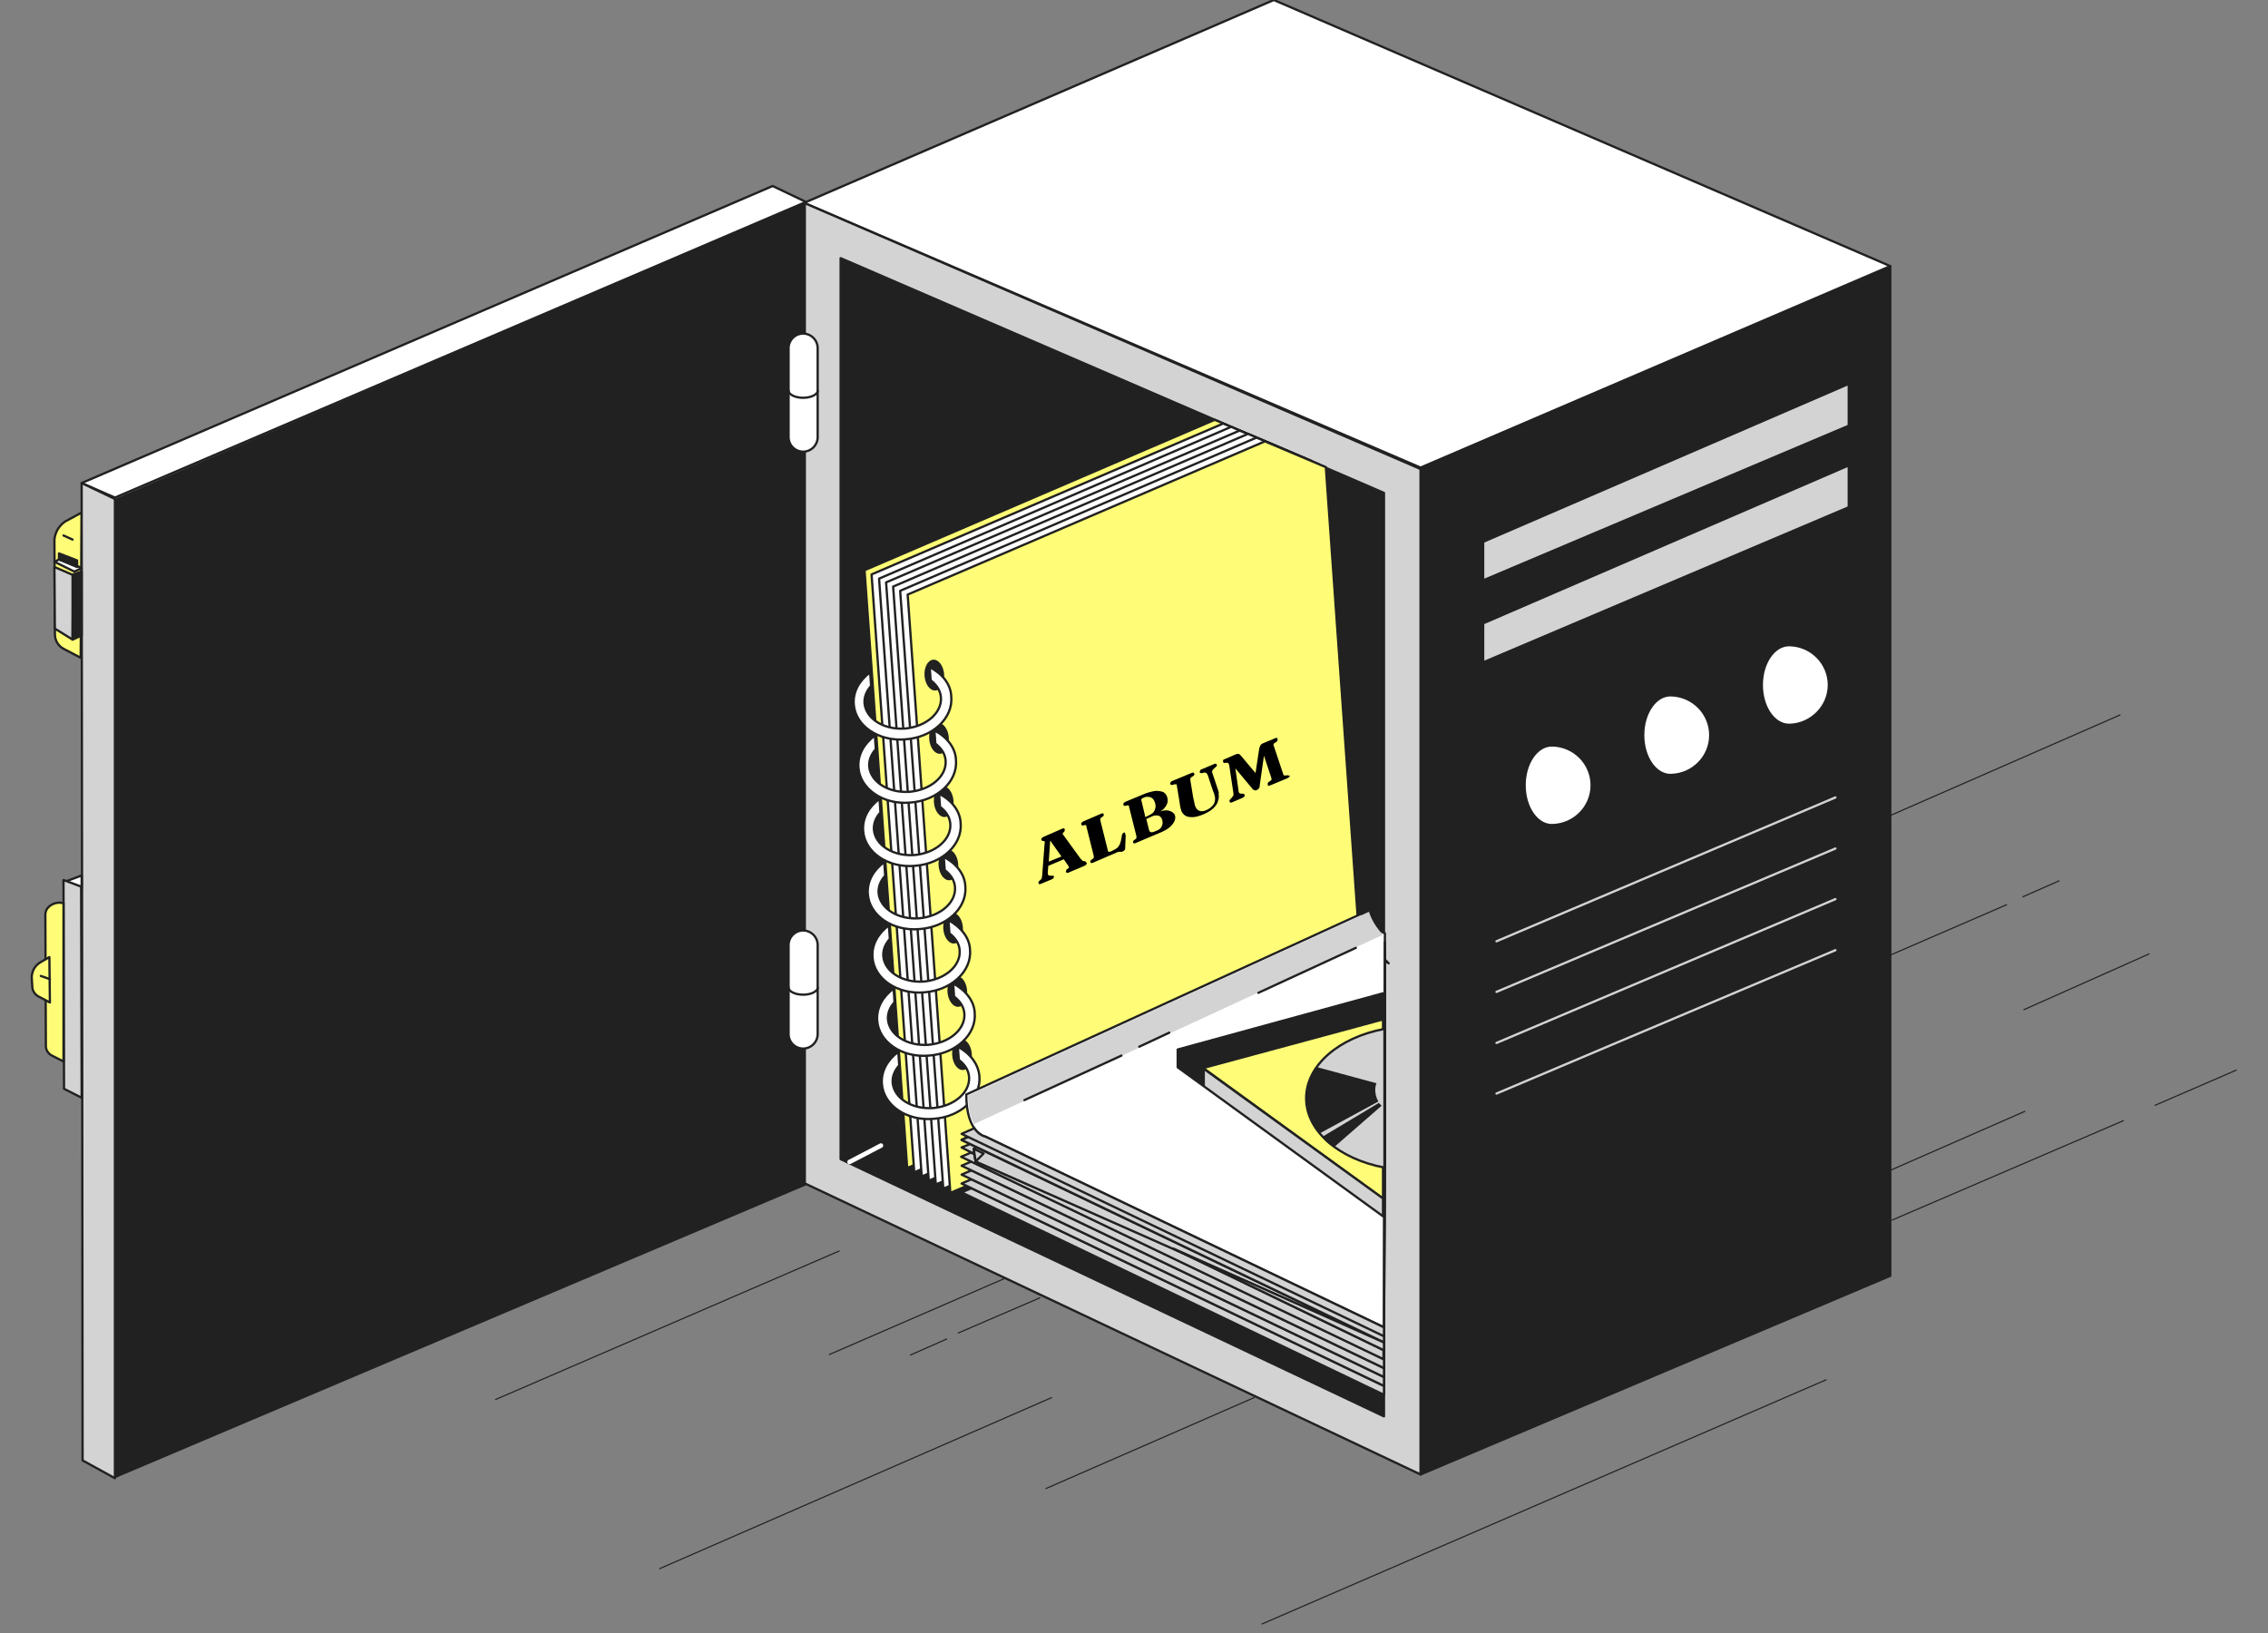 <svg width="500" height="360" xmlns="http://www.w3.org/2000/svg"><rect width="100%" height="100%" fill="#808080" stroke="none"/><g fill="none" fill-rule="evenodd"><path d="m18 113-3.6 1.942c-2.4 1.636-2.4 4.09-2.4 4.09l.11 20.856c0 1.33.763 2.556 1.963 3.17L17.782 145 18 113z" stroke="#212121" stroke-width=".5" fill="#FFFD77" fill-rule="nonzero" stroke-linecap="round" stroke-linejoin="round"/><path stroke="#212121" stroke-width=".25" stroke-linecap="round" stroke-linejoin="round" d="m417.141 268.965 50.951-21.897m7.028-3.409 17.88-7.747m-76.066 22.001 29.455-12.911m-.207-22.414 27.595-12.291M230.592 328.149l45.888-20.038m-131.049 37.701 86.402-37.701M278.237 358l124.331-53.814m-293.309 4.339 75.756-32.743m231.609-95.956 50.745-22.207m-50.745 52.987 25.734-11.155m-259.514 99.158 38.55-16.733m-10.128 11.981 17.983-7.746m-28.525 12.601 7.958-3.512m237.293-97.505 7.958-3.512"/><path stroke="#212121" stroke-width=".5" fill="#212121" fill-rule="nonzero" stroke-linecap="round" stroke-linejoin="round" d="M416.727 58.668 313.17 103.392v221.659l103.557-43.795z"/><path fill="#D3D3D3" fill-rule="nonzero" d="m407.322 102.98-80.097 34.601v8.057l80.097-33.982zm0-17.973-80.097 34.602v7.953l80.097-33.879z"/><path stroke="#D3D3D3" stroke-width=".5" stroke-linecap="round" stroke-linejoin="round" d="m329.913 241.077 74.722-31.607m-74.722 20.452 74.722-31.71m-74.722 20.451 74.722-31.606m-74.722 20.451 74.722-31.71"/><path stroke="#212121" stroke-width=".5" fill="#FFF" fill-rule="nonzero" stroke-linecap="round" stroke-linejoin="round" d="M280.82 0 177.264 44.724l135.907 58.359 103.557-44.415z"/><path d="m185.325 56.912 119.783 51.748v203.583l-119.783-56.706V56.912m-8.062-12.188v216.081l135.907 64.246V103.392L177.263 44.724h0z" stroke="#212121" stroke-width=".5" fill="#D3D3D3" fill-rule="nonzero" stroke-linecap="round" stroke-linejoin="round"/><path fill="#212121" fill-rule="nonzero" d="M185.325 56.912v198.729l119.783 56.705V108.66z"/><g fill-rule="nonzero"><path fill="#212121" d="m177.677 44.518-152.34 65.485v215.874l152.34-64.556z"/><path stroke="#212121" stroke-width=".5" fill="#FFF" stroke-linecap="round" stroke-linejoin="round" d="M170.339 41.006 18 106.49l7.338 3.202 152.339-65.175z"/><path stroke="#212121" stroke-width=".5" fill="#D3D3D3" stroke-linecap="round" stroke-linejoin="round" d="m18 106.491.207 215.461 7.13 3.925V110.003z"/></g><path d="M350.893 173.113c0-4.752-3.824-8.677-8.682-8.78h-.103c-3.307 0-5.994 3.925-5.994 8.78 0 4.854 2.687 8.78 5.994 8.78h.103c4.858-.104 8.682-4.03 8.682-8.78zm26.147-11.053c0-4.75-3.824-8.676-8.681-8.779h-.103c-3.308 0-5.995 3.925-5.995 8.78 0 4.854 2.687 8.78 5.995 8.78h.103c4.857-.104 8.681-4.03 8.681-8.78zm26.148-11.051c0-4.752-3.824-8.677-8.681-8.78h-.104c-3.307 0-5.994 3.925-5.994 8.78 0 4.854 2.687 8.78 5.994 8.78h.104c4.754-.104 8.681-4.029 8.681-8.78z" stroke="#212121" stroke-width=".5" fill="#FFF" fill-rule="nonzero" stroke-linecap="round" stroke-linejoin="round"/><g stroke="#212121" stroke-linecap="round" stroke-linejoin="round" stroke-width=".5"><path d="M177.057 99.57h0a3.219 3.219 0 0 1-3.204-3.201V76.744a3.219 3.219 0 0 1 3.204-3.202h0a3.219 3.219 0 0 1 3.204 3.202v19.625a3.219 3.219 0 0 1-3.204 3.202z" fill="#FFF" fill-rule="nonzero"/><path d="M173.853 86.143c0 .826 1.447 1.55 3.204 1.55 1.757 0 3.204-.724 3.204-1.55"/></g><g stroke="#212121" stroke-linecap="round" stroke-linejoin="round" stroke-width=".5"><path d="M177.057 231.161h0a3.219 3.219 0 0 1-3.204-3.202v-19.625a3.219 3.219 0 0 1 3.204-3.202h0a3.219 3.219 0 0 1 3.204 3.202v19.625a3.219 3.219 0 0 1-3.204 3.202z" fill="#FFF" fill-rule="nonzero"/><path d="M173.853 217.733c0 .827 1.447 1.55 3.204 1.55 1.757 0 3.204-.723 3.204-1.55"/></g><path stroke="#FFF" stroke-width=".5" stroke-linecap="round" stroke-linejoin="round" d="m260.461 231.987 3.617 2.583"/><path d="M305.212 237.048c-1.24.93-2.067 2.17-2.067 3.616 0 1.342.826 2.582 2.067 3.615v-7.23z" stroke="#212121" stroke-width=".5" fill="#FFF" fill-rule="nonzero" stroke-linecap="round" stroke-linejoin="round"/><path stroke="#212121" stroke-width=".5" fill="#FFFD77" fill-rule="nonzero" stroke-linecap="round" stroke-linejoin="round" d="m267.799 92.547-77.203 33.156L200 257.5l91.465-38.734-8.578-119.712z"/><path stroke="#212121" stroke-width=".5" fill="#FFF" fill-rule="nonzero" stroke-linecap="round" stroke-linejoin="round" d="m269.66 93.373-77.514 33.26 9.405 131.796 91.465-38.733-8.578-120.022z"/><path stroke="#212121" stroke-width=".5" fill="#FFF" fill-rule="nonzero" stroke-linecap="round" stroke-linejoin="round" d="M271.416 94.096 193.8 127.562l9.405 131.797 91.362-38.733-8.579-120.229z"/><path stroke="#212121" stroke-width=".5" fill="#FFF" fill-rule="nonzero" stroke-linecap="round" stroke-linejoin="round" d="m273.276 94.923-77.926 33.465 9.405 131.9 91.362-38.836-8.475-120.435z"/><path stroke="#212121" stroke-width=".5" fill="#FFF" fill-rule="nonzero" stroke-linecap="round" stroke-linejoin="round" d="M275.137 95.646 196.9 129.318l9.405 131.797 91.465-38.734-8.578-120.745z"/><path stroke="#212121" stroke-width=".5" fill="#FFF" fill-rule="nonzero" stroke-linecap="round" stroke-linejoin="round" d="m276.997 96.472-78.547 33.776 9.509 131.796 91.362-38.733-8.578-120.952z"/><path stroke="#212121" stroke-width=".5" fill="#FFFD77" fill-rule="nonzero" stroke-linecap="round" stroke-linejoin="round" d="m292.293 102.98-13.436-5.682-78.753 33.776 9.405 131.9 91.362-38.837z"/><g transform="translate(187.289 145.273)"><path stroke="#FFF" stroke-linecap="round" stroke-linejoin="round" d="m0 110.884 6.924-3.615"/><ellipse fill="#212121" fill-rule="nonzero" transform="rotate(-4.176 24.792 87.219)" cx="24.792" cy="87.219" rx="2.17" ry="3.408"/><path d="m23.874 85.475.207 2.892c1.343 1.033 2.17 2.272 2.273 3.821.207 3.409-3.307 6.404-7.958 6.817-4.65.31-8.578-2.169-8.888-5.577-.103-1.343.414-2.686 1.447-3.822l-.207-2.995c-2.377 1.756-3.824 4.235-3.617 7.023.31 4.752 5.478 8.264 11.369 7.747 5.994-.413 10.542-4.648 10.128-9.4-.207-2.685-2.067-5.06-4.754-6.506z" stroke="#212121" stroke-width=".5" fill="#FFF" fill-rule="nonzero" stroke-linecap="round" stroke-linejoin="round"/><ellipse fill="#212121" fill-rule="nonzero" transform="rotate(-4.176 23.758 73.277)" cx="23.758" cy="73.277" rx="2.17" ry="3.408"/><path d="m22.84 71.53.207 2.893c1.344 1.032 2.17 2.272 2.274 3.821.207 3.409-3.307 6.404-7.958 6.817-4.65.31-8.578-2.169-8.888-5.577-.104-1.343.413-2.686 1.447-3.822l-.207-2.995c-2.377 1.756-3.824 4.235-3.617 7.023.31 4.752 5.477 8.263 11.368 7.747 5.995-.413 10.542-4.648 10.129-9.4-.104-2.685-2.067-5.06-4.754-6.506z" stroke="#212121" stroke-width=".5" fill="#FFF" fill-rule="nonzero" stroke-linecap="round" stroke-linejoin="round"/><ellipse fill="#212121" fill-rule="nonzero" transform="rotate(-4.176 22.828 59.327)" cx="22.828" cy="59.327" rx="2.17" ry="3.408"/><path d="m21.807 57.586.207 2.893c1.343 1.032 2.17 2.272 2.273 3.821.207 3.409-3.307 6.404-7.958 6.817-4.65.31-8.578-2.169-8.888-5.577-.103-1.343.414-2.686 1.447-3.822l-.207-2.995c-2.377 1.756-3.824 4.235-3.617 7.023.31 4.752 5.478 8.263 11.369 7.747 5.994-.413 10.542-4.648 10.128-9.4-.103-2.685-2.067-5.06-4.754-6.507z" stroke="#212121" stroke-width=".5" fill="#FFF" fill-rule="nonzero" stroke-linecap="round" stroke-linejoin="round"/><ellipse fill="#212121" fill-rule="nonzero" transform="rotate(-4.176 21.795 45.384)" cx="21.795" cy="45.384" rx="2.17" ry="3.408"/><path d="m20.773 43.642.207 2.893c1.344 1.032 2.17 2.272 2.274 3.821.207 3.409-3.307 6.404-7.958 6.817-4.65.31-8.578-2.169-8.888-5.577-.104-1.343.413-2.686 1.447-3.822l-.207-2.995c-2.377 1.756-3.824 4.234-3.617 7.023.31 4.752 5.477 8.263 11.368 7.747 5.995-.413 10.542-4.648 10.129-9.4-.104-2.685-1.964-5.06-4.755-6.507z" stroke="#212121" stroke-width=".5" fill="#FFF" fill-rule="nonzero" stroke-linecap="round" stroke-linejoin="round"/><ellipse fill="#212121" fill-rule="nonzero" transform="rotate(-4.176 20.762 31.442)" cx="20.762" cy="31.442" rx="2.17" ry="3.408"/><path d="m19.74 29.698.207 2.893c1.343 1.032 2.17 2.272 2.273 3.821.207 3.409-3.307 6.404-7.958 6.817-4.65.31-8.578-2.169-8.888-5.577-.103-1.343.414-2.686 1.447-3.822l-.207-2.995c-2.377 1.756-3.824 4.234-3.617 7.023.31 4.752 5.478 8.263 11.369 7.747 5.994-.413 10.542-4.648 10.128-9.4-.103-2.685-1.964-5.06-4.754-6.507z" stroke="#212121" stroke-width=".5" fill="#FFF" fill-rule="nonzero" stroke-linecap="round" stroke-linejoin="round"/><ellipse fill="#212121" fill-rule="nonzero" transform="rotate(-4.176 19.728 17.5)" cx="19.728" cy="17.5" rx="2.17" ry="3.408"/><path d="m18.706 15.754.207 2.892c1.344 1.033 2.17 2.273 2.274 3.822.207 3.409-3.307 6.404-7.958 6.817-4.65.31-8.578-2.169-8.888-5.577-.104-1.343.413-2.686 1.447-3.822l-.207-2.995c-2.377 1.755-3.824 4.234-3.617 7.023.31 4.752 5.477 8.263 11.368 7.747 5.995-.413 10.542-4.648 10.129-9.4-.104-2.685-1.964-5.06-4.755-6.507z" stroke="#212121" stroke-width=".5" fill="#FFF" fill-rule="nonzero" stroke-linecap="round" stroke-linejoin="round"/><ellipse fill="#212121" fill-rule="nonzero" transform="rotate(-4.176 18.695 3.557)" cx="18.695" cy="3.557" rx="2.17" ry="3.408"/><path d="m17.673 1.81.207 2.892c1.343 1.033 2.17 2.273 2.273 3.822.207 3.409-3.307 6.404-7.958 6.817-4.65.31-8.578-2.169-8.888-5.577-.103-1.343.414-2.686 1.447-3.822l-.207-2.995C2.17 4.702.723 7.18.93 9.97c.31 4.752 5.478 8.263 11.369 7.747 5.994-.413 10.542-4.648 10.128-9.4-.103-2.788-1.964-5.06-4.754-6.507z" stroke="#212121" stroke-width=".5" fill="#FFF" fill-rule="nonzero" stroke-linecap="round" stroke-linejoin="round"/></g><path d="M239.377 189.949c-.103 0-.206-.104-.31-.104-.206 0-.31 0-.413-.103l-.414-.413-3.824-5.268c-.103-.103-.206-.31-.103-.31 0-.103.103-.206.207-.31.103-.103.207-.206.207-.31v-.31a.222.222 0 0 0-.207-.206c-.104 0-.207 0-.414.103l-4.03 1.756c-.207.104-.31.207-.414.31-.103.103-.103.207-.103.31 0 .103.103.207.103.207.104 0 .207.103.31.103.207 0 .31 0 .31.103 0 .104.104.31 0 .517l-.516 6.817c0 .31-.104.62-.104.723 0 .103-.103.31-.31.413l-.206.206c-.104.104-.207.207-.207.31v.207c0 .103.103.207.207.207.103 0 .206 0 .413-.104l2.274-.93c.206-.103.31-.206.413-.31.103-.103.103-.206.103-.31 0-.102-.103-.102-.103-.206h-.62c-.207 0-.31 0-.413-.103-.104 0-.207-.103-.207-.31v-.516l.103-1.24 3.41-1.446.931 1.343c.103.207.207.31.207.31 0 .103 0 .206-.104.31l-.31.206c-.103.104-.206.207-.206.31 0 .103-.104.207 0 .31 0 .103.103.207.206.207.104 0 .207 0 .414-.104l3.41-1.446c.207-.103.31-.206.414-.31.103-.103.103-.206.103-.31-.103-.103-.207-.206-.207-.31zm-8.164 0 .31-4.648 2.48 3.511-2.79 1.137zm16.639-6.404c-.103 0-.31.103-.31.206-.103.104-.207.207-.207.413l-.206 1.137c-.104.413-.207.723-.31.93-.104.206-.31.412-.414.619-.207.103-.413.31-.62.413l-.827.413c-.206.104-.31.104-.517.104-.103 0-.206-.104-.206-.31l-1.654-6.61v-.31c0-.104.104-.207.207-.31l.31-.207c.207-.207.31-.31.207-.517a.222.222 0 0 0-.207-.206c-.103 0-.207 0-.413.103l-3.824 1.653c-.207.103-.31.206-.414.31-.103.103-.103.206-.103.31.103.206.206.31.413.31l.31-.104h.31c.104 0 .104.103.104.207l1.653 6.61v.31c0 .103-.103.207-.206.31l-.31.206c-.207.207-.31.31-.207.517 0 .103.103.207.206.207.104 0 .207 0 .414-.104l5.27-2.272c.207-.103.414-.103.518-.103h.413c.103 0 .207 0 .31-.104.207-.103.31-.206.413-.31.104-.103.104-.31.104-.516l.103-2.582c0-.207 0-.31-.103-.31 0-.413-.104-.517-.207-.413zm10.335-4.648c-.413-.207-.93-.31-1.55-.207-.31 0-.62.103-.93.207.206-.104.31-.207.516-.31.517-.413.827-.826 1.034-1.343.207-.413.207-.93.103-1.343-.103-.516-.413-.93-.826-1.24-.414-.206-1.034-.309-1.757-.309-.724.103-1.55.31-2.378.62l-4.237 1.756c-.207.103-.31.206-.413.31-.104.103-.104.206-.104.31 0 .206.207.31.414.31l.413-.104h.31c.104 0 .104.103.104.207l1.653 6.61v.31c0 .103-.103.206-.207.31l-.31.206c-.206.207-.31.31-.206.517 0 .103.103.206.206.206.104 0 .207 0 .414-.103l5.374-2.272c1.24-.517 2.17-1.136 2.687-1.86.517-.62.724-1.342.517-1.962-.103-.31-.413-.62-.827-.826zm-6.2-2.996c.516-.206.93-.31 1.24-.206.413 0 .723.206.93.413.206.206.413.62.516 1.033a2.12 2.12 0 0 1 0 1.136c-.103.31-.207.62-.413.826-.207.207-.517.413-.93.62l-.827.413-.93-3.925.413-.31zm4.236 5.991c-.103.31-.206.517-.413.723a2.25 2.25 0 0 1-.827.517l-.517.206c-.31.103-.516.207-.723.103-.207 0-.31-.206-.413-.413l-.62-2.479 1.136-.516c.62-.31 1.137-.31 1.55-.207.414.104.724.517.827.93.104.516.104.826 0 1.136zm12.403-7.437c-.104-.206-.104-.413-.207-.62l-1.137-3.408c-.103-.207-.103-.413 0-.516 0-.207.207-.31.413-.517l.207-.206c.103-.104.31-.207.31-.31.103-.104.103-.207 0-.31a.222.222 0 0 0-.207-.207c-.103 0-.206 0-.413.104l-2.687 1.136c-.207.103-.31.103-.31.31-.103.103-.103.206-.103.31 0 .103.103.206.206.206h.414l.31-.103c.206 0 .413 0 .516.103.104.103.207.207.31.413l1.137 3.409c.104.206.104.31.207.516.103.207.103.413.207.723.103.413.103.826 0 1.24-.104.413-.31.723-.62 1.033-.31.31-.724.62-1.24.826-.62.31-1.24.31-1.654.103-.414-.206-.724-.62-.93-1.446 0-.206-.104-.413-.104-.62-.103-.206-.103-.516-.206-.826l-.62-3.822v-.31c0-.103.103-.206.206-.31l.31-.206c.207-.103.31-.207.31-.31.104-.103.104-.206 0-.31a.222.222 0 0 0-.206-.206c-.104 0-.207 0-.414.103l-4.237 1.756c-.207.103-.31.206-.31.31-.104.103-.104.206-.104.31.104.206.207.31.62.206l.31-.103h.414c.103 0 .103.103.103.207l.62 3.718c0 .31.104.516.104.723 0 .207.103.413.103.516 0 .104 0 .207.103.31.104.62.414 1.033.827 1.343.414.31.93.413 1.654.413.723 0 1.447-.206 2.48-.62.93-.413 1.654-.826 2.17-1.342.517-.517.93-1.033 1.034-1.653.207-.516.207-1.136.104-1.653.103 0 .103-.206 0-.413zm15.399-3.512c-.104 0-.207-.103-.31 0h-.62c-.104 0-.104-.103-.207-.31l-2.067-6.197c-.103-.206-.103-.31 0-.413 0-.103.103-.206.31-.31l.31-.206c.103-.104.207-.207.207-.31v-.31a.222.222 0 0 0-.207-.207c-.103 0-.207 0-.413.104l-2.48 1.033a1.59 1.59 0 0 0-.62.413 5.034 5.034 0 0 0-.31.723l-.828 5.474-3.204-3.822c-.206-.206-.413-.413-.516-.413-.207 0-.414 0-.62.103l-2.378 1.033c-.413.104-.516.31-.413.62 0 .103.103.207.103.207.104 0 .207.103.31 0h.31c.207 0 .31 0 .414.103.103.103.103.207.207.516l.93 6.198c0 .206 0 .413-.104.516-.103.103-.206.31-.31.413l-.206.207c-.104.103-.207.206-.207.31-.103.103-.103.206 0 .31 0 .103.103.206.207.206.103 0 .206 0 .413-.103l2.17-.93c.207-.103.31-.206.414-.31.103-.103.103-.206.103-.31 0-.103-.103-.103-.103-.206-.104 0-.104-.103-.207-.103h-.31c-.207 0-.413 0-.517-.104-.103-.103-.206-.206-.206-.413l-.724-5.06 3.72 4.44c.104.207.31.31.414.31.104.104.207.104.31.104.104 0 .207 0 .31-.104.207-.103.31-.206.414-.31.103-.103.206-.31.206-.722l.93-6.508 1.654 4.958v.31c0 .103-.103.207-.31.31l-.31.206c-.103.104-.207.207-.207.31v.31c0 .104.104.207.207.207s.207 0 .413-.103l3.721-1.55c.207-.103.31-.206.414-.31.103-.103.103-.206.103-.31-.207.104-.31 0-.31 0z" fill="#000" fill-rule="nonzero"/><path d="m305.108 305.53-90.948-43.59-2.17.93 93.118 44.62.207-86.865h0c0 12.807-.207 84.903-.207 84.903z" stroke="#212121" stroke-width=".5" fill="#D3D3D3" fill-rule="nonzero" stroke-linecap="round" stroke-linejoin="round"/><path d="m305.108 303.567-90.948-43.588-2.17.93 93.118 44.62.207-86.866h0c0 12.808-.207 84.904-.207 84.904z" stroke="#212121" stroke-width=".5" fill="#D3D3D3" fill-rule="nonzero" stroke-linecap="round" stroke-linejoin="round"/><path d="m305.108 301.604-90.948-43.588-2.17.93 93.118 44.62.207-86.865h0c0 12.807-.207 84.903-.207 84.903z" stroke="#212121" stroke-width=".5" fill="#D3D3D3" fill-rule="nonzero" stroke-linecap="round" stroke-linejoin="round"/><path d="m305.108 299.642-90.948-43.588-2.17.93 93.118 44.62.207-86.866h0c0 12.808-.207 84.904-.207 84.904zm.207-88.106v-.723l-6.201-2.995 7.028 4.544-.827-.826z" stroke="#212121" stroke-width=".5" fill="#D3D3D3" fill-rule="nonzero" stroke-linecap="round" stroke-linejoin="round"/><path d="M305.212 234.363c-.104 25.719-.104 63.316-.104 63.316l-46.404-22.414-43.614-19.211-.31-1.653-.724-.31-2.17.93 93.119 44.62.207-86.865h0c.103 2.995.103 11.258 0 21.587z" stroke="#212121" stroke-width=".5" fill="#D3D3D3" fill-rule="nonzero" stroke-linecap="round" stroke-linejoin="round"/><path d="m305.315 209.16-6.201-2.995-87.125 45.137 93.12 44.621.206-86.763z" stroke="#212121" stroke-width=".5" fill="#D3D3D3" fill-rule="nonzero" stroke-linecap="round" stroke-linejoin="round"/><path d="m215.297 252.955-.62.31.413 2.789 89.812 39.766zm88.778-41.419-4.238-1.653-45.784 23.24zm1.033 75.504c.104-21.484.207-75.297.207-75.504h0c0 10.845-.103 55.983-.207 75.504z" fill="#D3D3D3" fill-rule="nonzero" stroke="#212121" stroke-linecap="round" stroke-linejoin="round" stroke-width=".5"/><path d="m258.704 275.265 46.404 22.414v-1.652l-.31-.207-46.094-20.555zm-43.407-22.31-1.447-.723-1.86.723 2.79 1.446-.104-1.136zm89.811 41.522-91.465-43.898-1.654.723 93.12 44.621.206-86.866h0c0 11.672-.207 85.42-.207 85.42z" stroke="#212121" stroke-width=".5" fill="#D3D3D3" fill-rule="nonzero" stroke-linecap="round" stroke-linejoin="round"/><path d="m304.385 205.339.93.413-.207 86.866-87.848-42.039s-4.237-.62-4.237-9.296l88.985-40.696c-.104 0-6.615 3.925 2.377 4.752z" stroke="#212121" stroke-width=".5" fill="#FFF" fill-rule="nonzero" stroke-linecap="round" stroke-linejoin="round"/><path d="m305.108 292.618-87.848-42.039s-1.343-.206-2.48-1.859l-2.79 1.24 93.118 44.62.207-86.866h0c0 12.498-.207 84.904-.207 84.904z" stroke="#212121" stroke-width=".5" fill="#D3D3D3" fill-rule="nonzero" stroke-linecap="round" stroke-linejoin="round"/><path d="M304.902 206.062c-2.377-2.376-3.1-5.061-3.1-5.061l-88.366 40.489c0 3.099.517 5.061 1.344 6.3l90.122-41.728z" fill="#D3D3D3" fill-rule="nonzero"/><path stroke="#212121" stroke-width=".5" stroke-linecap="round" stroke-linejoin="round" d="m225.838 242.522 21.394-9.812m3.927-1.963 6.615-3.098m19.636-8.779 21.497-9.917"/><path stroke="#212121" stroke-width=".5" fill="#D3D3D3" fill-rule="nonzero" stroke-linecap="round" stroke-linejoin="round" d="m215.09 256.054 1.757-1.756-2.17-1.033z"/><path stroke="#212121" stroke-width=".5" fill="#FFFD77" fill-rule="nonzero" stroke-linecap="round" stroke-linejoin="round" d="M304.902 264.214v-45.241l-45.268 12.395z"/><path stroke="#212121" stroke-width=".5" fill="#D3D3D3" fill-rule="nonzero" stroke-linecap="round" stroke-linejoin="round" d="M259.634 231.47v3.823l45.268 32.845v-3.924z"/><path d="m305.005 224.964-39.377 10.638v3.925l-5.994-4.338v-3.821l45.371-12.395c-.103 0-.31 5.68 0 5.99z" fill="#212121" fill-rule="nonzero"/><path d="M305.212 226.823c-9.922 1.86-17.26 7.953-17.26 15.287 0 7.333 7.338 13.427 17.26 15.286v-30.573z" stroke="#212121" stroke-width=".5" fill="#D3D3D3" fill-rule="nonzero" stroke-linecap="round" stroke-linejoin="round"/><path d="m290.122 235.19 13.333 3.614s-.827 1.756.413 4.029l-12.919 7.023s-5.787-6.094-.827-14.667zm1.448 15.39 12.401-7.437.62.62-10.438 9.089c0 .103-2.17-1.136-2.584-2.273z" fill="#212121" fill-rule="nonzero"/><path stroke="#212121" stroke-width=".5" fill="#FFF" fill-rule="nonzero" stroke-linecap="round" stroke-linejoin="round" d="m18 196-4-1.5 4-1.5z"/><path stroke="#212121" stroke-width=".5" fill="#D3D3D3" fill-rule="nonzero" stroke-linecap="round" stroke-linejoin="round" d="m14 194 .114 46.026L18 242l-.114-46.545z"/><path d="m10 201.595.111 29c0 .928.556 1.754 1.445 2.167L14 234v-34.882h0c-1.889-.516-4 .723-4 2.477z" stroke="#212121" stroke-width=".5" fill="#FFFD77" fill-rule="nonzero" stroke-linecap="round" stroke-linejoin="round"/><path d="m11 221-2.396-1.263c-.913-.421-1.484-1.369-1.484-2.21l-.114-1.895s-.228-2.316 2.054-3.58L10.886 211 11 221z" stroke="#212121" stroke-width=".5" fill="#FFFD77" fill-rule="nonzero" stroke-linecap="round" stroke-linejoin="round"/><path stroke="#212121" stroke-width=".5" stroke-linecap="round" stroke-linejoin="round" d="m9 215.15 2 .7"/><path stroke="#212121" stroke-width=".5" fill="#FFF" fill-rule="nonzero" stroke-linecap="round" stroke-linejoin="round" d="M16.373 126 12 123.84l1.729-.84L18 125.28z"/><path stroke="#212121" stroke-width=".5" fill="#D3D3D3" fill-rule="nonzero" stroke-linecap="round" stroke-linejoin="round" d="m12 125 .095 13.57L16 141v-14.278z"/><path stroke="#212121" stroke-width=".5" fill="#212121" fill-rule="nonzero" stroke-linecap="round" stroke-linejoin="round" d="M13 122v1.355L17 125v-1.452zm5 4v14.082L16 141l.118-14.388z"/><path stroke="#212121" stroke-width=".5" stroke-linecap="round" stroke-linejoin="round" d="m14 118.05 2 .9"/></g></svg>